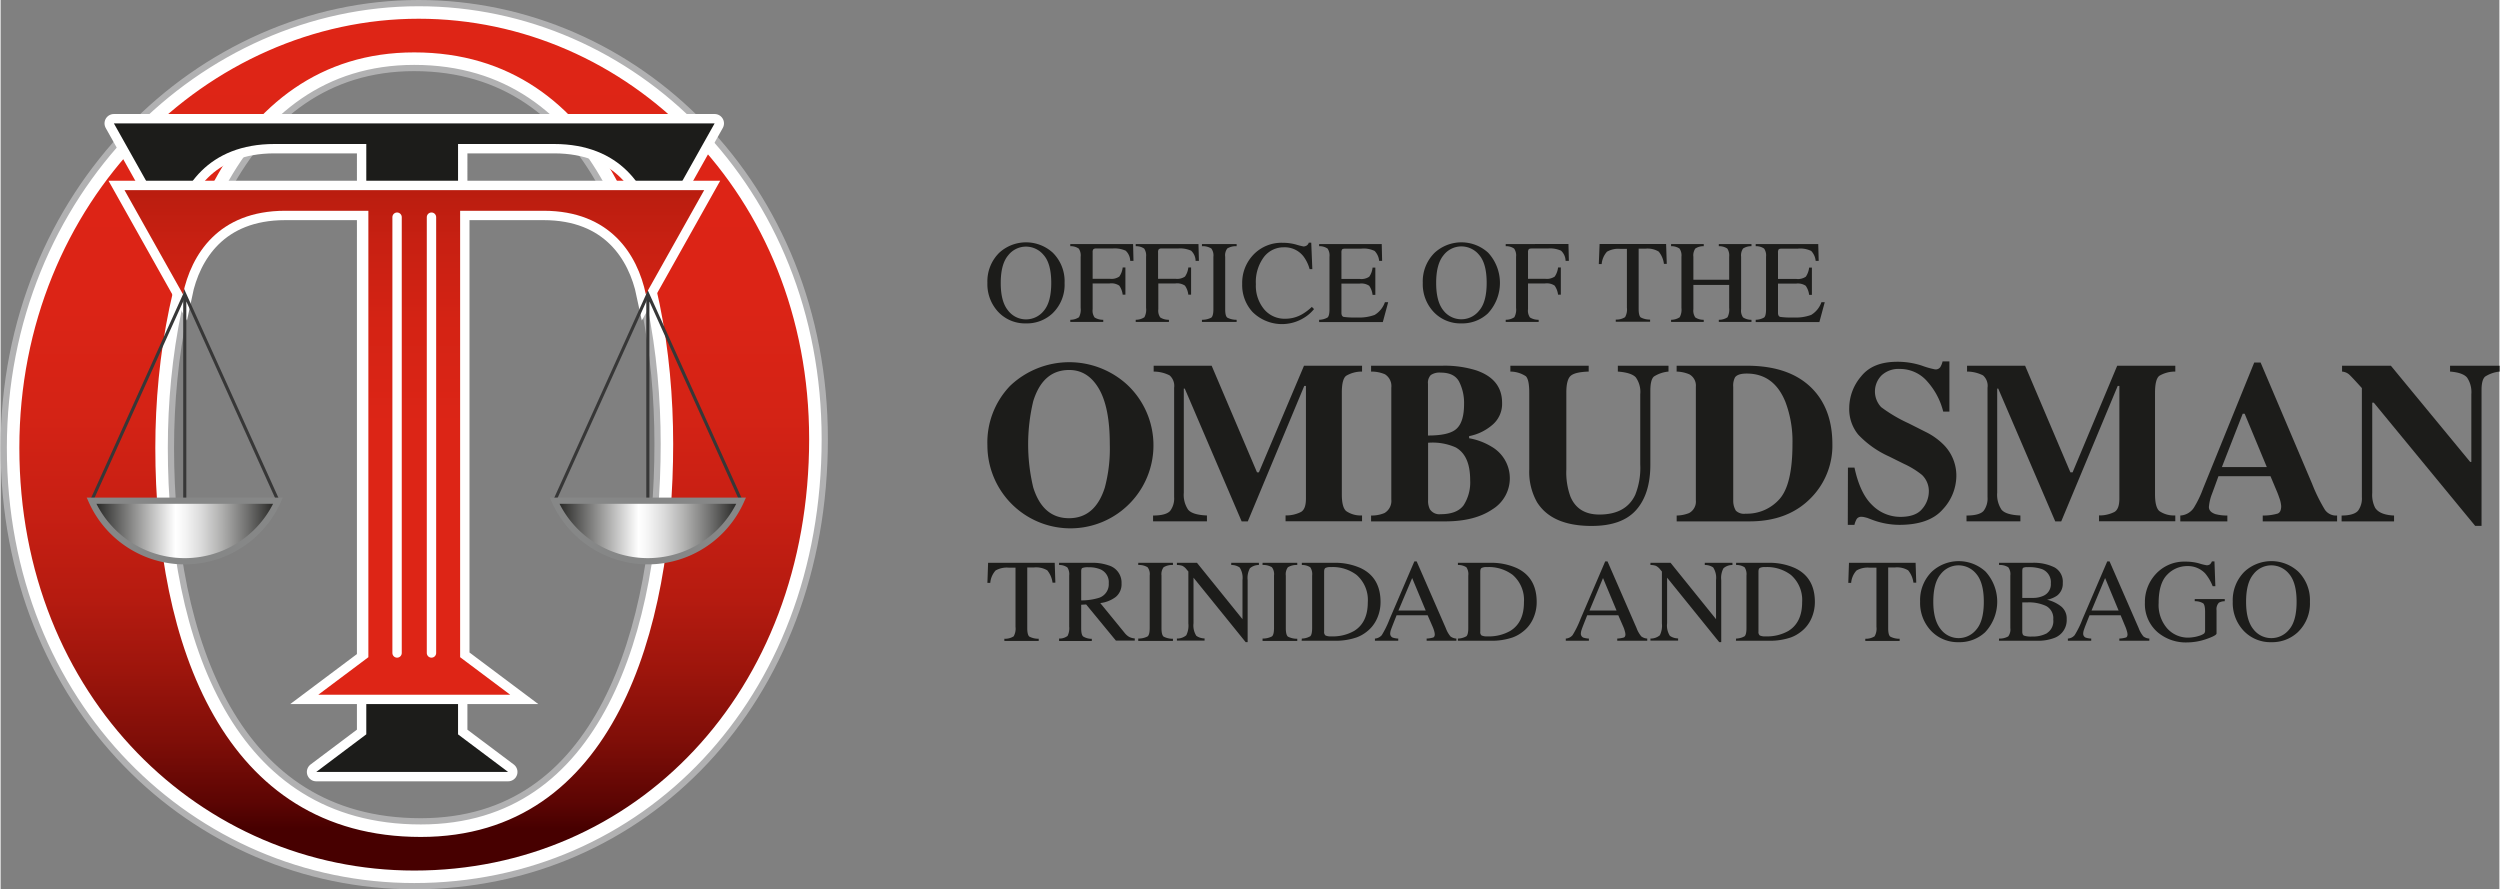 <svg xmlns="http://www.w3.org/2000/svg" xmlns:xlink="http://www.w3.org/1999/xlink" id="Layer_1" data-name="Layer 1" width="7in" height="2.49in" viewBox="0 0 504.09 179.4"><rect x="0" y="0" width="504.09" height="179.4" fill="#808080" stroke="none"/><defs><style>      .cls-1 {        fill: #1c1c1a;      }      .cls-2, .cls-3, .cls-5, .cls-6 {        fill: #fff;      }      .cls-2 {        stroke: #b1b1b2;        stroke-width: 7.56px;      }      .cls-11, .cls-2, .cls-3, .cls-6, .cls-7, .cls-8, .cls-9 {        stroke-miterlimit: 10;      }      .cls-11, .cls-3, .cls-5, .cls-6 {        stroke: #fff;      }      .cls-3 {        stroke-width: 5.04px;      }      .cls-4 {        fill: url(#linear-gradient);      }      .cls-5 {        stroke-linejoin: round;      }      .cls-5, .cls-6 {        stroke-width: 3.78px;      }      .cls-11, .cls-7 {        fill: none;      }      .cls-7 {        stroke: #373737;        stroke-width: 0.63px;      }      .cls-8, .cls-9 {        stroke: #868787;        stroke-width: 1.26px;      }      .cls-8 {        fill: url(#linear-gradient-2);      }      .cls-9 {        fill: url(#linear-gradient-3);      }      .cls-10 {        fill: url(#linear-gradient-4);      }      .cls-11 {        stroke-linecap: round;        stroke-width: 1.89px;      }    </style><linearGradient id="linear-gradient" x1="236.46" y1="187.06" x2="236.46" y2="364.42" gradientUnits="userSpaceOnUse"><stop offset="0" stop-color="#de2516"></stop><stop offset="0.3" stop-color="#dc2416"></stop><stop offset="0.44" stop-color="#d42315"></stop><stop offset="0.55" stop-color="#c71f13"></stop><stop offset="0.65" stop-color="#b51b10"></stop><stop offset="0.73" stop-color="#9d150c"></stop><stop offset="0.81" stop-color="#7f0e08"></stop><stop offset="0.88" stop-color="#5c0503"></stop><stop offset="0.91" stop-color="#470000"></stop></linearGradient><linearGradient id="linear-gradient-2" x1="171.35" y1="288.39" x2="208.97" y2="288.39" gradientUnits="userSpaceOnUse"><stop offset="0" stop-color="#1c1c1a"></stop><stop offset="0.45" stop-color="#fff"></stop><stop offset="0.5" stop-color="#f5f5f5"></stop><stop offset="0.59" stop-color="#dadada"></stop><stop offset="0.7" stop-color="#afafae"></stop><stop offset="0.83" stop-color="#737372"></stop><stop offset="0.98" stop-color="#272725"></stop><stop offset="1" stop-color="#1c1c1a"></stop></linearGradient><linearGradient id="linear-gradient-3" x1="264.77" y1="288.39" x2="302.4" y2="288.39" xlink:href="#linear-gradient-2"></linearGradient><linearGradient id="linear-gradient-4" x1="236.46" y1="311.41" x2="236.46" y2="187.7" gradientUnits="userSpaceOnUse"><stop offset="0" stop-color="#de2516"></stop><stop offset="0.36" stop-color="#dc2516"></stop><stop offset="0.53" stop-color="#d42314"></stop><stop offset="0.66" stop-color="#c72012"></stop><stop offset="0.77" stop-color="#b51c0e"></stop><stop offset="0.87" stop-color="#9d170a"></stop><stop offset="0.96" stop-color="#7f1004"></stop><stop offset="1" stop-color="#700d01"></stop></linearGradient></defs><title>ott_logo_left</title><g><g><path class="cls-1" d="M354.47,232.26a8,8,0,0,1,10.81,0,8.1,8.1,0,0,1,2.37,6.1,8,8,0,0,1-2.46,6.15,7.55,7.55,0,0,1-5.32,2,7.42,7.42,0,0,1-5.55-2.26,8.18,8.18,0,0,1-2.24-5.93A8.1,8.1,0,0,1,354.47,232.26Zm1.78,11.65a4.53,4.53,0,0,0,3.62,1.79,4.58,4.58,0,0,0,3.6-1.75q1.48-1.74,1.49-5.58c0-2.59-.5-4.47-1.51-5.62a4.62,4.62,0,0,0-3.58-1.73,4.56,4.56,0,0,0-3.62,1.79c-1,1.2-1.48,3.05-1.48,5.56S355.26,242.71,356.25,243.91Z" transform="translate(-153.01 -181.27)"></path><path class="cls-1" d="M368.8,245.78a3.16,3.16,0,0,0,1.75-.51,3.22,3.22,0,0,0,.34-1.9v-10.3a2.45,2.45,0,0,0-.38-1.65,2.82,2.82,0,0,0-1.71-.48v-.44h12.67l.08,3.4h-.66a2.89,2.89,0,0,0-.92-2.06,5.46,5.46,0,0,0-2.66-.44h-3.26a.79.79,0,0,0-.61.17,1,1,0,0,0-.13.63v5.31h3.44a2.8,2.8,0,0,0,1.94-.45,3.87,3.87,0,0,0,.68-1.83h.55v5.49h-.55a4,4,0,0,0-.69-1.83,2.85,2.85,0,0,0-1.93-.44h-3.44v5.2a2.37,2.37,0,0,0,.4,1.67,3.2,3.2,0,0,0,1.74.46v.44H368.8Z" transform="translate(-153.01 -181.27)"></path><path class="cls-1" d="M382,245.78a3.16,3.16,0,0,0,1.75-.51,3.22,3.22,0,0,0,.34-1.9v-10.3a2.5,2.5,0,0,0-.38-1.65,2.84,2.84,0,0,0-1.71-.48v-.44h12.66l.09,3.4h-.67a2.85,2.85,0,0,0-.91-2.06,5.46,5.46,0,0,0-2.66-.44h-3.26a.79.79,0,0,0-.61.17,1,1,0,0,0-.13.63v5.31H390a2.8,2.8,0,0,0,1.94-.45,3.89,3.89,0,0,0,.67-1.83h.56v5.49h-.56a3.87,3.87,0,0,0-.68-1.83,2.85,2.85,0,0,0-1.93-.44h-3.44v5.2a2.37,2.37,0,0,0,.4,1.67,3.2,3.2,0,0,0,1.74.46v.44H382Z" transform="translate(-153.01 -181.27)"></path><path class="cls-1" d="M395.36,245.78a4,4,0,0,0,1.88-.43c.28-.22.43-.79.43-1.7V233.07a2.32,2.32,0,0,0-.43-1.68,3.32,3.32,0,0,0-1.88-.45v-.44h7v.44a3.32,3.32,0,0,0-1.88.45,2.28,2.28,0,0,0-.43,1.68v10.58c0,.91.14,1.48.43,1.7a4,4,0,0,0,1.88.43v.44h-7Z" transform="translate(-153.01 -181.27)"></path><path class="cls-1" d="M414.33,230.6a13.58,13.58,0,0,0,1.52.39,1.23,1.23,0,0,0,.64-.19,1,1,0,0,0,.42-.58h.5l.22,5.34h-.55a7.6,7.6,0,0,0-1.24-2.57,4.76,4.76,0,0,0-3.93-1.83,5,5,0,0,0-4.08,2,8.44,8.44,0,0,0-1.59,5.43,7.42,7.42,0,0,0,1.67,5.08,5.36,5.36,0,0,0,4.22,1.9,6.76,6.76,0,0,0,3.4-.88,10.46,10.46,0,0,0,2-1.51l.44.44a7.72,7.72,0,0,1-2,1.75,8.43,8.43,0,0,1-10.41-1.17,8,8,0,0,1-2.08-5.65,8.2,8.2,0,0,1,2.2-5.83,7.83,7.83,0,0,1,6-2.47A9.85,9.85,0,0,1,414.33,230.6Z" transform="translate(-153.01 -181.27)"></path><path class="cls-1" d="M419,245.78a3.56,3.56,0,0,0,1.7-.46c.26-.22.39-.78.39-1.67V233.07a2.5,2.5,0,0,0-.38-1.65,2.84,2.84,0,0,0-1.71-.48v-.44h12.63l.08,3.4h-.6a3.33,3.33,0,0,0-.91-2,5,5,0,0,0-2.69-.47h-3.24c-.35,0-.56.06-.64.17a1.05,1.05,0,0,0-.13.63v5.31h3.67a2.8,2.8,0,0,0,1.94-.45,3.89,3.89,0,0,0,.67-1.83h.56v5.49h-.56a4,4,0,0,0-.68-1.83,2.85,2.85,0,0,0-1.93-.44h-3.67v5.88q0,.71.45.84a16.07,16.07,0,0,0,2.68.12,9.13,9.13,0,0,0,3.57-.52,4.83,4.83,0,0,0,2.07-2.56h.66l-1.08,4H419Z" transform="translate(-153.01 -181.27)"></path><path class="cls-1" d="M442.3,232.26a8,8,0,0,1,10.81,0,9,9,0,0,1-.08,12.25,7.57,7.57,0,0,1-5.33,2,7.42,7.42,0,0,1-5.55-2.26,8.18,8.18,0,0,1-2.24-5.93A8.1,8.1,0,0,1,442.3,232.26Zm1.78,11.65a4.57,4.57,0,0,0,7.22,0q1.5-1.74,1.5-5.58c0-2.59-.51-4.47-1.51-5.62a4.62,4.62,0,0,0-3.58-1.73,4.54,4.54,0,0,0-3.62,1.79q-1.48,1.8-1.48,5.56C442.61,240.87,443.1,242.71,444.08,243.91Z" transform="translate(-153.01 -181.27)"></path><path class="cls-1" d="M456.64,245.78a3.12,3.12,0,0,0,1.74-.51,3.2,3.2,0,0,0,.35-1.9v-10.3a2.44,2.44,0,0,0-.39-1.65,2.78,2.78,0,0,0-1.7-.48v-.44H469.3l.08,3.4h-.66a2.85,2.85,0,0,0-.92-2.06,5.43,5.43,0,0,0-2.66-.44h-3.25c-.32,0-.53.06-.61.17a1,1,0,0,0-.14.63v5.31h3.45a2.82,2.82,0,0,0,1.94-.45,4,4,0,0,0,.67-1.83h.56v5.49h-.56a4,4,0,0,0-.69-1.83,2.82,2.82,0,0,0-1.92-.44h-3.45v5.2a2.37,2.37,0,0,0,.4,1.67,3.25,3.25,0,0,0,1.75.46v.44h-6.65Z" transform="translate(-153.01 -181.27)"></path><path class="cls-1" d="M475.58,230.5H489l.13,4h-.57a4.85,4.85,0,0,0-1.06-2.48,4.39,4.39,0,0,0-2.71-.58h-1.33v12.17c0,.91.15,1.48.43,1.7a4,4,0,0,0,1.88.43v.44h-6.93v-.44a3.25,3.25,0,0,0,1.88-.49,3.12,3.12,0,0,0,.37-1.92V231.48h-1.33a4.54,4.54,0,0,0-2.69.57,4.26,4.26,0,0,0-1.07,2.49h-.58Z" transform="translate(-153.01 -181.27)"></path><path class="cls-1" d="M490,245.78a3.15,3.15,0,0,0,1.74-.51,3.2,3.2,0,0,0,.35-1.9v-10.3a2.45,2.45,0,0,0-.39-1.66,2.91,2.91,0,0,0-1.7-.47v-.44h6.59v.44a2.91,2.91,0,0,0-1.7.47,2.45,2.45,0,0,0-.39,1.66v4.63h7.22v-4.63a2.52,2.52,0,0,0-.38-1.66,2.93,2.93,0,0,0-1.71-.47v-.44h6.59v.44a2.91,2.91,0,0,0-1.7.47,2.45,2.45,0,0,0-.39,1.66v10.58a2.36,2.36,0,0,0,.39,1.65,3,3,0,0,0,1.7.48v.44h-6.59v-.44a3.1,3.1,0,0,0,1.75-.5,3.37,3.37,0,0,0,.34-1.91v-4.62h-7.22v4.9a2.41,2.41,0,0,0,.39,1.66,3,3,0,0,0,1.7.47v.44H490Z" transform="translate(-153.01 -181.27)"></path><path class="cls-1" d="M507.07,245.78a3.6,3.6,0,0,0,1.7-.46c.26-.22.39-.78.39-1.67V233.07a2.44,2.44,0,0,0-.39-1.65,2.78,2.78,0,0,0-1.7-.48v-.44h12.62l.09,3.4h-.61a3.33,3.33,0,0,0-.9-2,5,5,0,0,0-2.7-.47h-3.23c-.35,0-.57.06-.65.17a1.15,1.15,0,0,0-.12.63v5.31h3.67a2.82,2.82,0,0,0,1.94-.45,4,4,0,0,0,.67-1.83h.56v5.49h-.56a4,4,0,0,0-.69-1.83,2.84,2.84,0,0,0-1.92-.44h-3.67v5.88q0,.71.45.84a16,16,0,0,0,2.68.12,9,9,0,0,0,3.56-.52,4.83,4.83,0,0,0,2.07-2.56H521l-1.08,4H507.07Z" transform="translate(-153.01 -181.27)"></path></g><g><path class="cls-1" d="M352.22,294.81h13.44l.13,4h-.57a4.94,4.94,0,0,0-1.06-2.48,4.39,4.39,0,0,0-2.71-.58h-1.33V308c0,.91.15,1.48.43,1.7a4,4,0,0,0,1.88.43v.44H355.5v-.44a3.25,3.25,0,0,0,1.88-.49,3.12,3.12,0,0,0,.37-1.92V295.79h-1.33a4.54,4.54,0,0,0-2.69.57,4.26,4.26,0,0,0-1.07,2.49h-.58Z" transform="translate(-153.01 -181.27)"></path><path class="cls-1" d="M366.54,310.09a2.7,2.7,0,0,0,1.71-.53,3.41,3.41,0,0,0,.33-1.88v-10.3a2.5,2.5,0,0,0-.37-1.64,2.8,2.8,0,0,0-1.67-.49v-.44h6.58a9.61,9.61,0,0,1,3.42.52,3.61,3.61,0,0,1,2.6,3.63,3.31,3.31,0,0,1-1.15,2.72,6.39,6.39,0,0,1-3.14,1.25l4.9,6a3.29,3.29,0,0,0,.9.81,2.84,2.84,0,0,0,1.16.32v.44H378L372,303.21l-1,.06V308c0,.88.13,1.44.4,1.67a3.28,3.28,0,0,0,1.74.47v.44h-6.6Zm8.12-8.24a2.88,2.88,0,0,0,1.9-2.92,2.8,2.8,0,0,0-1.7-2.81,5.92,5.92,0,0,0-2.4-.41,3,3,0,0,0-1.24.15c-.15.09-.22.32-.22.68v5.85A11.94,11.94,0,0,0,374.66,301.85Z" transform="translate(-153.01 -181.27)"></path><path class="cls-1" d="M382.51,310.09a4,4,0,0,0,1.88-.43c.29-.22.43-.79.43-1.7V297.38a2.28,2.28,0,0,0-.43-1.68,3.32,3.32,0,0,0-1.88-.45v-.44h7v.44a3.34,3.34,0,0,0-1.88.45,2.32,2.32,0,0,0-.43,1.68V308c0,.91.15,1.48.43,1.7a4,4,0,0,0,1.88.43v.44h-7Z" transform="translate(-153.01 -181.27)"></path><path class="cls-1" d="M390.31,310.09a2.88,2.88,0,0,0,1.89-.66,4.38,4.38,0,0,0,.42-2.4V296.56l-.33-.38a2.5,2.5,0,0,0-.88-.76,3.24,3.24,0,0,0-1.1-.17v-.44h4.05l9.18,11.37v-7.9a3.82,3.82,0,0,0-.58-2.54,2.93,2.93,0,0,0-1.69-.49v-.44h5.58v.44a2.72,2.72,0,0,0-1.81.66,4.09,4.09,0,0,0-.46,2.39v12.51h-.4l-10.52-13V307a3.87,3.87,0,0,0,.57,2.54,2.92,2.92,0,0,0,1.66.52v.44h-5.58Z" transform="translate(-153.01 -181.27)"></path><path class="cls-1" d="M407.59,310.09a4,4,0,0,0,1.88-.43c.29-.22.43-.79.43-1.7V297.38a2.28,2.28,0,0,0-.43-1.68,3.32,3.32,0,0,0-1.88-.45v-.44h7v.44a3.34,3.34,0,0,0-1.88.45,2.32,2.32,0,0,0-.43,1.68V308c0,.91.15,1.48.43,1.7a4,4,0,0,0,1.88.43v.44h-7Z" transform="translate(-153.01 -181.27)"></path><path class="cls-1" d="M415.51,310.09a3.59,3.59,0,0,0,1.69-.46c.26-.22.39-.78.39-1.67V297.38a2.46,2.46,0,0,0-.38-1.67,3,3,0,0,0-1.7-.46v-.44h6.4a12.54,12.54,0,0,1,5.48,1.07q4,1.9,4,6.84a8,8,0,0,1-.73,3.38,6.86,6.86,0,0,1-2.18,2.7,7.2,7.2,0,0,1-1.93,1.06,13,13,0,0,1-4.48.67h-6.6Zm4.78-.62a2.54,2.54,0,0,0,1.18.18,8.71,8.71,0,0,0,4.59-1.1q2.76-1.69,2.76-5.8a6.69,6.69,0,0,0-2.28-5.51,8,8,0,0,0-5.16-1.57,2.27,2.27,0,0,0-1.09.17c-.19.12-.28.37-.28.77V308.7A.87.87,0,0,0,420.29,309.47Z" transform="translate(-153.01 -181.27)"></path><path class="cls-1" d="M430.26,310.53v-.44a2,2,0,0,0,1.38-.69,19.23,19.23,0,0,0,1.57-3.21l5-11.66h.47L444.56,308a5.65,5.65,0,0,0,.94,1.66,2.22,2.22,0,0,0,1.19.43v.44h-6v-.44a5.27,5.27,0,0,0,1.34-.22q.3-.14.3-.66a3.44,3.44,0,0,0-.11-.61,6.87,6.87,0,0,0-.33-.92l-1-2.29h-6.26q-.93,2.34-1.11,2.85a2.6,2.6,0,0,0-.18.81.85.85,0,0,0,.49.84,3.81,3.81,0,0,0,1.13.2v.44Zm10.24-6.1-2.73-6.55L435,304.43Z" transform="translate(-153.01 -181.27)"></path><path class="cls-1" d="M447,310.09a3.6,3.6,0,0,0,1.7-.46c.26-.22.39-.78.39-1.67V297.38a2.46,2.46,0,0,0-.38-1.67,3,3,0,0,0-1.71-.46v-.44h6.41a12.54,12.54,0,0,1,5.48,1.07q4,1.9,4,6.84a8,8,0,0,1-.73,3.38,6.8,6.8,0,0,1-2.19,2.7,7.15,7.15,0,0,1-1.92,1.06,13,13,0,0,1-4.48.67H447Zm4.79-.62a2.51,2.51,0,0,0,1.18.18,8.68,8.68,0,0,0,4.58-1.1q2.78-1.69,2.77-5.8a6.69,6.69,0,0,0-2.28-5.51,8,8,0,0,0-5.16-1.57,2.27,2.27,0,0,0-1.09.17c-.19.12-.28.37-.28.77V308.7A.87.87,0,0,0,451.77,309.47Z" transform="translate(-153.01 -181.27)"></path><path class="cls-1" d="M468.76,310.53v-.44a1.92,1.92,0,0,0,1.37-.69,19,19,0,0,0,1.58-3.21l5-11.66h.47L483.05,308a5.6,5.6,0,0,0,.95,1.66,2.22,2.22,0,0,0,1.19.43v.44h-6.05v-.44a5.28,5.28,0,0,0,1.35-.22q.3-.14.3-.66a2.91,2.91,0,0,0-.12-.61,5.62,5.62,0,0,0-.32-.92l-1-2.29h-6.27c-.61,1.56-1,2.51-1.1,2.85a2.6,2.6,0,0,0-.18.81.86.86,0,0,0,.48.84,3.83,3.83,0,0,0,1.14.2v.44Zm10.24-6.1-2.73-6.55-2.73,6.55Z" transform="translate(-153.01 -181.27)"></path><path class="cls-1" d="M485.84,310.09a2.88,2.88,0,0,0,1.89-.66,4.38,4.38,0,0,0,.42-2.4V296.56l-.32-.38a2.6,2.6,0,0,0-.89-.76,3.24,3.24,0,0,0-1.1-.17v-.44h4.06l9.17,11.37v-7.9a3.82,3.82,0,0,0-.58-2.54,2.9,2.9,0,0,0-1.69-.49v-.44h5.58v.44a2.72,2.72,0,0,0-1.81.66,4.11,4.11,0,0,0-.45,2.39v12.51h-.41l-10.51-13V307a3.88,3.88,0,0,0,.56,2.54,2.92,2.92,0,0,0,1.66.52v.44h-5.58Z" transform="translate(-153.01 -181.27)"></path><path class="cls-1" d="M503.12,310.09a3.64,3.64,0,0,0,1.7-.46c.26-.22.39-.78.39-1.67V297.38a2.51,2.51,0,0,0-.38-1.67,3,3,0,0,0-1.71-.46v-.44h6.41a12.57,12.57,0,0,1,5.48,1.07q4,1.9,4,6.84a8.15,8.15,0,0,1-.73,3.38,6.8,6.8,0,0,1-2.19,2.7,7.3,7.3,0,0,1-1.92,1.06,13,13,0,0,1-4.48.67h-6.61Zm4.79-.62a2.51,2.51,0,0,0,1.18.18,8.68,8.68,0,0,0,4.58-1.1c1.84-1.13,2.77-3.06,2.77-5.8a6.69,6.69,0,0,0-2.28-5.51,8,8,0,0,0-5.16-1.57,2.27,2.27,0,0,0-1.09.17c-.19.12-.28.37-.28.77V308.7A.87.87,0,0,0,507.91,309.47Z" transform="translate(-153.01 -181.27)"></path><path class="cls-1" d="M525.89,294.81h13.44l.13,4h-.57a4.85,4.85,0,0,0-1.06-2.48,4.37,4.37,0,0,0-2.71-.58H533.8V308c0,.91.14,1.48.43,1.7a3.94,3.94,0,0,0,1.88.43v.44h-6.93v-.44a3.3,3.3,0,0,0,1.88-.49,3.12,3.12,0,0,0,.37-1.92V295.79h-1.34a4.5,4.5,0,0,0-2.68.57,4.19,4.19,0,0,0-1.08,2.49h-.58Z" transform="translate(-153.01 -181.27)"></path><path class="cls-1" d="M542.63,296.57a8,8,0,0,1,10.8,0,9,9,0,0,1-.08,12.25,7.55,7.55,0,0,1-5.32,2,7.42,7.42,0,0,1-5.55-2.26,8.18,8.18,0,0,1-2.24-5.93A8.06,8.06,0,0,1,542.63,296.57Zm1.78,11.65A4.53,4.53,0,0,0,548,310a4.58,4.58,0,0,0,3.6-1.75q1.49-1.74,1.49-5.58t-1.51-5.62a4.62,4.62,0,0,0-3.58-1.73,4.56,4.56,0,0,0-3.62,1.79c-1,1.2-1.48,3.05-1.48,5.56S543.42,307,544.41,308.22Z" transform="translate(-153.01 -181.27)"></path><path class="cls-1" d="M556.16,310.09a3.43,3.43,0,0,0,1.86-.44,2.33,2.33,0,0,0,.42-1.69V297.38a2.33,2.33,0,0,0-.42-1.68,3.24,3.24,0,0,0-1.86-.45v-.44h6.66a9.38,9.38,0,0,1,4.53.92,3.3,3.3,0,0,1,1.67,3.16,3,3,0,0,1-1.17,2.55,5.43,5.43,0,0,1-2,.82,7.2,7.2,0,0,1,2.8,1.32,3.1,3.1,0,0,1,1.16,2.58,3.82,3.82,0,0,1-2.57,3.83,9.09,9.09,0,0,1-3.34.54h-7.75Zm8.94-8.62a2.52,2.52,0,0,0,1.51-2.5,2.82,2.82,0,0,0-1.74-2.87,7.76,7.76,0,0,0-2.93-.41,1.83,1.83,0,0,0-.91.13c-.12.08-.18.32-.18.69v5.38l2.26,0A5,5,0,0,0,565.1,301.47Zm.76,7.5a2.86,2.86,0,0,0,1.24-2.72,2.78,2.78,0,0,0-1.44-2.73,8.21,8.21,0,0,0-3.67-.73h-1.14v5.92c0,.41.12.68.35.79a4.37,4.37,0,0,0,1.61.18A6,6,0,0,0,565.86,309Z" transform="translate(-153.01 -181.27)"></path><path class="cls-1" d="M570.05,310.53v-.44a1.92,1.92,0,0,0,1.37-.69,18.43,18.43,0,0,0,1.57-3.21l5-11.66h.47L584.34,308a5.6,5.6,0,0,0,.95,1.66,2.18,2.18,0,0,0,1.19.43v.44h-6.05v-.44a5.38,5.38,0,0,0,1.35-.22q.3-.14.3-.66a2.91,2.91,0,0,0-.12-.61,6.76,6.76,0,0,0-.32-.92l-.95-2.29h-6.27c-.62,1.56-1,2.51-1.1,2.85a2.6,2.6,0,0,0-.18.81.86.86,0,0,0,.48.84,3.83,3.83,0,0,0,1.14.2v.44Zm10.23-6.1-2.72-6.55-2.74,6.55Z" transform="translate(-153.01 -181.27)"></path><path class="cls-1" d="M596.47,294.91a10.68,10.68,0,0,0,1.54.39,1.05,1.05,0,0,0,.72-.2,1.56,1.56,0,0,0,.37-.57h.52l.18,5h-.54a9.27,9.27,0,0,0-1.51-2.58,4.8,4.8,0,0,0-3.66-1.48,5.55,5.55,0,0,0-4,1.73q-1.73,1.74-1.73,5.72a7.18,7.18,0,0,0,1.73,5.13,5.61,5.61,0,0,0,4.27,1.85,6.81,6.81,0,0,0,1-.09,6.31,6.31,0,0,0,1.1-.25,3.44,3.44,0,0,0,1.06-.48.81.81,0,0,0,.21-.6V304.7c0-.92-.13-1.49-.39-1.72a3.07,3.07,0,0,0-1.7-.42v-.44h6.06v.44a2.39,2.39,0,0,0-1.18.29,1.89,1.89,0,0,0-.48,1.53v4.68c0,.28-.69.65-2,1.11a12.1,12.1,0,0,1-3.94.7,8.81,8.81,0,0,1-5.88-2,7.5,7.5,0,0,1-2.63-6,8.27,8.27,0,0,1,2.1-5.69,7.78,7.78,0,0,1,6.13-2.61A10,10,0,0,1,596.47,294.91Z" transform="translate(-153.01 -181.27)"></path><path class="cls-1" d="M605.7,296.57a8,8,0,0,1,10.81,0,8.1,8.1,0,0,1,2.37,6.1,8,8,0,0,1-2.46,6.15,7.55,7.55,0,0,1-5.32,2,7.42,7.42,0,0,1-5.55-2.26,8.18,8.18,0,0,1-2.24-5.93A8.1,8.1,0,0,1,605.7,296.57Zm1.78,11.65A4.53,4.53,0,0,0,611.1,310a4.58,4.58,0,0,0,3.6-1.75q1.49-1.74,1.49-5.58t-1.51-5.62a4.62,4.62,0,0,0-3.58-1.73,4.56,4.56,0,0,0-3.62,1.79c-1,1.2-1.48,3.05-1.48,5.56S606.49,307,607.48,308.22Z" transform="translate(-153.01 -181.27)"></path></g><g><path class="cls-1" d="M380.28,258.88a16.75,16.75,0,1,1-28.2,12.23,16.48,16.48,0,0,1,4.58-12,17.31,17.31,0,0,1,23.62-.23Zm-4.51,20.74a30.48,30.48,0,0,0,1-8.76q0-7.42-2.21-11.19t-6-3.76q-5.28,0-7.23,6.28a37.39,37.39,0,0,0,0,17.43q1.94,6.19,7.21,6.19T375.77,279.62Z" transform="translate(-153.01 -181.27)"></path><path class="cls-1" d="M385.5,285.27c1.77,0,2.92-.33,3.45-.94a4.15,4.15,0,0,0,.8-2.76V259.49a2.82,2.82,0,0,0-.91-2.49,7.17,7.17,0,0,0-3.22-.77v-1.18h11.7l9.15,21.51h.38l9.1-21.51h11.71v1.18a6.19,6.19,0,0,0-3.22.86c-.58.46-.86,1.59-.86,3.38V281c0,1.72.28,2.83.86,3.36a5.13,5.13,0,0,0,3.22.89v1.18H412.23v-1.18a6.61,6.61,0,0,0,3.11-.7c.7-.41,1-1.32,1-2.73V259.13H416l-11.39,27.32h-1.24L391.9,259.67h-.2v21a5.36,5.36,0,0,0,.86,3.4c.57.72,1.85,1.11,3.81,1.19v1.18H385.5Z" transform="translate(-153.01 -181.27)"></path><path class="cls-1" d="M429.48,285.27a6.77,6.77,0,0,0,2.7-.5,2.84,2.84,0,0,0,1.38-2.77V259.49a2.8,2.8,0,0,0-1.29-2.72,7,7,0,0,0-2.79-.54v-1.18h14.36a21.19,21.19,0,0,1,6.9.95c3.44,1.19,5.17,3.37,5.17,6.53a5.55,5.55,0,0,1-2.1,4.57,10.1,10.1,0,0,1-4.55,2.15v.43a13,13,0,0,1,4.49,1.68,7.35,7.35,0,0,1,.16,12.69q-3.56,2.4-9.48,2.4H429.48Zm17.28-17.54q1.49-1.41,1.48-5a9.47,9.47,0,0,0-1-4.47c-.65-1.21-1.88-1.82-3.71-1.82a3.11,3.11,0,0,0-2,.49,2.22,2.22,0,0,0-.57,1.76v10.44Q445.29,269.14,446.76,267.73ZM441.34,284a2.28,2.28,0,0,0,2.18,1q3.28,0,4.62-1.79a8.52,8.52,0,0,0,1.33-5.11q0-4.95-2.93-6.58a11.48,11.48,0,0,0-5.56-.93v11.62A3.76,3.76,0,0,0,441.34,284Z" transform="translate(-153.01 -181.27)"></path><path class="cls-1" d="M473.38,255.05v1.18c-1.8.06-3,.33-3.6.83s-.91,1.63-.91,3.41V276a14.21,14.21,0,0,0,.84,5.48q1.52,3.59,5.83,3.59c3.57,0,6-1.33,7.24-4a14.6,14.6,0,0,0,1-6.12V260.81a5,5,0,0,0-.92-3.44q-.91-.94-3.6-1.14v-1.18h10.22v1.18a6.61,6.61,0,0,0-2.94,1c-.48.42-.72,1.37-.72,2.87V275q0,5.92-2.86,9.15t-9,3.22q-8,0-11-4.79a12.43,12.43,0,0,1-1.57-6.57V260.47q0-2.62-.69-3.3a5.75,5.75,0,0,0-3.12-.94v-1.18Z" transform="translate(-153.01 -181.27)"></path><path class="cls-1" d="M491.13,285.27a7,7,0,0,0,2.51-.5A2.64,2.64,0,0,0,495,282.2V259.29a2.6,2.6,0,0,0-1.3-2.5,7.09,7.09,0,0,0-2.58-.56v-1.18h14.2q8.59,0,13.12,4.58,4.09,4.17,4.1,11.21a15,15,0,0,1-4.13,10.68q-4.65,4.94-12.61,4.93H491.13Zm11.92-1a2.38,2.38,0,0,0,2,.63,8.78,8.78,0,0,0,6.79-2.91q2.66-2.93,2.65-11.2a22.39,22.39,0,0,0-1.43-8.46q-2.31-5.7-7.8-5.7c-1.21,0-2,.26-2.36.77a3.6,3.6,0,0,0-.36,1.93v22.87A3.85,3.85,0,0,0,503.05,284.25Z" transform="translate(-153.01 -181.27)"></path><path class="cls-1" d="M525.68,275.6H527c.74,3.47,1.93,6,3.58,7.57a8,8,0,0,0,5.67,2.37q3.11,0,4.42-1.62A5.4,5.4,0,0,0,542,280.5a4.54,4.54,0,0,0-1.37-3.41,17.18,17.18,0,0,0-3.66-2.25l-3-1.49a19.65,19.65,0,0,1-6.22-4.41,8.12,8.12,0,0,1-1.81-5.38,9.9,9.9,0,0,1,2.4-6.36c1.6-2,4-2.95,7.35-2.95a15.65,15.65,0,0,1,4.87.77,17.32,17.32,0,0,0,2.69.77,1.14,1.14,0,0,0,1.05-.44,3.79,3.79,0,0,0,.47-1.17h1.38V264.3H544.9a14.28,14.28,0,0,0-3.2-6.06,7.26,7.26,0,0,0-5.58-2.54,5,5,0,0,0-3.65,1.29,4.61,4.61,0,0,0-.09,6.41,29.94,29.94,0,0,0,5.54,3.27l3.43,1.73A13.47,13.47,0,0,1,545,271a8.84,8.84,0,0,1,2.55,6.39,10,10,0,0,1-2.74,6.64q-2.73,3.12-8.76,3.12a15.74,15.74,0,0,1-5.6-1.07l-.89-.34-.61-.15a2.41,2.41,0,0,0-.49-.06,1.1,1.1,0,0,0-1,.42,4.4,4.4,0,0,0-.47,1.2h-1.34Z" transform="translate(-153.01 -181.27)"></path><path class="cls-1" d="M549.6,285.27c1.77,0,2.92-.33,3.45-.94a4.15,4.15,0,0,0,.79-2.76V259.49a2.79,2.79,0,0,0-.91-2.49,7.09,7.09,0,0,0-3.22-.77v-1.18h11.71l9.14,21.51H571L580,255.05h11.72v1.18a6.23,6.23,0,0,0-3.23.86c-.57.46-.86,1.59-.86,3.38V281c0,1.72.29,2.83.86,3.36a5.17,5.17,0,0,0,3.23.89v1.18H576.33v-1.18a6.64,6.64,0,0,0,3.11-.7c.69-.41,1-1.32,1-2.73V259.13h-.34l-11.39,27.32H567.5L556,259.67h-.21v21a5.42,5.42,0,0,0,.86,3.4c.58.72,1.85,1.11,3.82,1.19v1.18H549.6Z" transform="translate(-153.01 -181.27)"></path><path class="cls-1" d="M592.73,285.27a3.5,3.5,0,0,0,2.7-1.52,21.08,21.08,0,0,0,1.89-3.91l10.32-25.43h1.29l10.37,24.41a33.71,33.71,0,0,0,2.61,5.3,2.73,2.73,0,0,0,2.45,1.15v1.18h-15v-1.18a10.35,10.35,0,0,0,3-.39q.72-.28.72-1.5a5.75,5.75,0,0,0-.37-1.65c-.15-.44-.35-1-.61-1.59l-1.18-2.81H600.43q-1,2.76-1.32,3.6a9.26,9.26,0,0,0-.61,2.61c0,.67.44,1.15,1.33,1.45a9,9,0,0,0,2.39.28v1.18h-9.49Zm17.45-9.78-4.47-10.76h-.39l-4.2,10.76Z" transform="translate(-153.01 -181.27)"></path><path class="cls-1" d="M625.27,285.27c1.73,0,2.84-.38,3.34-1a4.21,4.21,0,0,0,.75-2.71v-22c-1.43-1.59-2.31-2.52-2.64-2.8a2.52,2.52,0,0,0-1.36-.53v-1.18h9.85l16,19.41h.23V260.81a5.23,5.23,0,0,0-.86-3.37c-.57-.67-1.71-1.08-3.43-1.21v-1.18h10v1.18a6.7,6.7,0,0,0-2.91,1c-.49.41-.74,1.32-.74,2.73v27.39h-1.29l-20.45-24.85h-.31v18.22a5.73,5.73,0,0,0,.59,3c.62.95,1.89,1.47,3.81,1.55v1.18H625.27Z" transform="translate(-153.01 -181.27)"></path></g><g><path class="cls-2" d="M156.79,271.6c0-49.92,38.19-86.55,80.55-86.55,41.91,0,78.78,35.12,78.78,84.79,0,51.42-35.33,87.05-79.66,87.05C193.66,356.89,156.79,322,156.79,271.6Zm27.43,0c0,39.38,13.61,78.51,53.55,78.51,39.07,0,50.92-41.89,50.92-79.27,0-37.63-13.61-79-52.23-79C198.49,191.82,184.22,234.47,184.22,271.6Z" transform="translate(-153.01 -181.27)"></path><path class="cls-3" d="M156.79,271.6c0-49.92,38.19-86.55,80.55-86.55,41.91,0,78.78,35.12,78.78,84.79,0,51.42-35.33,87.05-79.66,87.05C193.66,356.89,156.79,322,156.79,271.6Zm27.43,0c0,39.38,13.61,78.51,53.55,78.51,39.07,0,50.92-41.89,50.92-79.27,0-37.63-13.61-79-52.23-79C198.49,191.82,184.22,234.47,184.22,271.6Z" transform="translate(-153.01 -181.27)"></path><path class="cls-4" d="M156.79,271.6c0-49.92,38.19-86.55,80.55-86.55,41.91,0,78.78,35.12,78.78,84.79,0,51.42-35.33,87.05-79.66,87.05C193.66,356.89,156.79,322,156.79,271.6Zm27.43,0c0,39.38,13.61,78.51,53.55,78.51,39.07,0,50.92-41.89,50.92-79.27,0-37.63-13.61-79-52.23-79C198.49,191.82,184.22,234.47,184.22,271.6Z" transform="translate(-153.01 -181.27)"></path><path class="cls-5" d="M255.39,337l-10.1-7.58V210.32h19.36c13.47,0,18.94,8.84,20.62,16.84l11.78-21H175.86l11.78,21c1.69-8,7.16-16.84,20.62-16.84h18.52V329.41L216.68,337Z" transform="translate(-153.01 -181.27)"></path><path class="cls-1" d="M255.39,337l-10.1-7.58V210.32h19.36c13.47,0,18.94,8.84,20.62,16.84l11.78-21H175.86l11.78,21c1.69-8,7.16-16.84,20.62-16.84h18.52V329.41L216.68,337Z" transform="translate(-153.01 -181.27)"></path><path class="cls-6" d="M255.81,321.42l-10.1-7.57V223.79h16.84c13.46,0,18.93,8.84,20.62,16.83l11.78-21H178l11.79,21c1.68-8,7.15-16.83,20.62-16.83H227.2v90.06l-10.1,7.57Z" transform="translate(-153.01 -181.27)"></path><g><g><polyline class="cls-7" points="37.15 101.02 37.15 59.35 55.97 101.02"></polyline><line class="cls-7" x1="18.34" y1="101.02" x2="37.15" y2="59.35"></line></g><path class="cls-8" d="M171.35,282.28a20.59,20.59,0,0,0,37.62,0Z" transform="translate(-153.01 -181.27)"></path></g><g><g><polyline class="cls-7" points="130.57 101.02 130.57 59.35 149.39 101.02"></polyline><line class="cls-7" x1="111.76" y1="101.02" x2="130.58" y2="59.35"></line></g><path class="cls-9" d="M264.77,282.28a20.6,20.6,0,0,0,37.63,0Z" transform="translate(-153.01 -181.27)"></path></g><path class="cls-10" d="M255.81,321.42l-10.1-7.57V223.79h16.84c13.46,0,18.93,8.84,20.62,16.83l11.78-21H178l11.79,21c1.68-8,7.15-16.83,20.62-16.83H227.2v90.06l-10.1,7.57Z" transform="translate(-153.01 -181.27)"></path><g><line class="cls-11" x1="79.98" y1="43.81" x2="79.98" y2="131.73"></line><line class="cls-11" x1="86.92" y1="43.81" x2="86.92" y2="131.73"></line></g></g></g></svg>